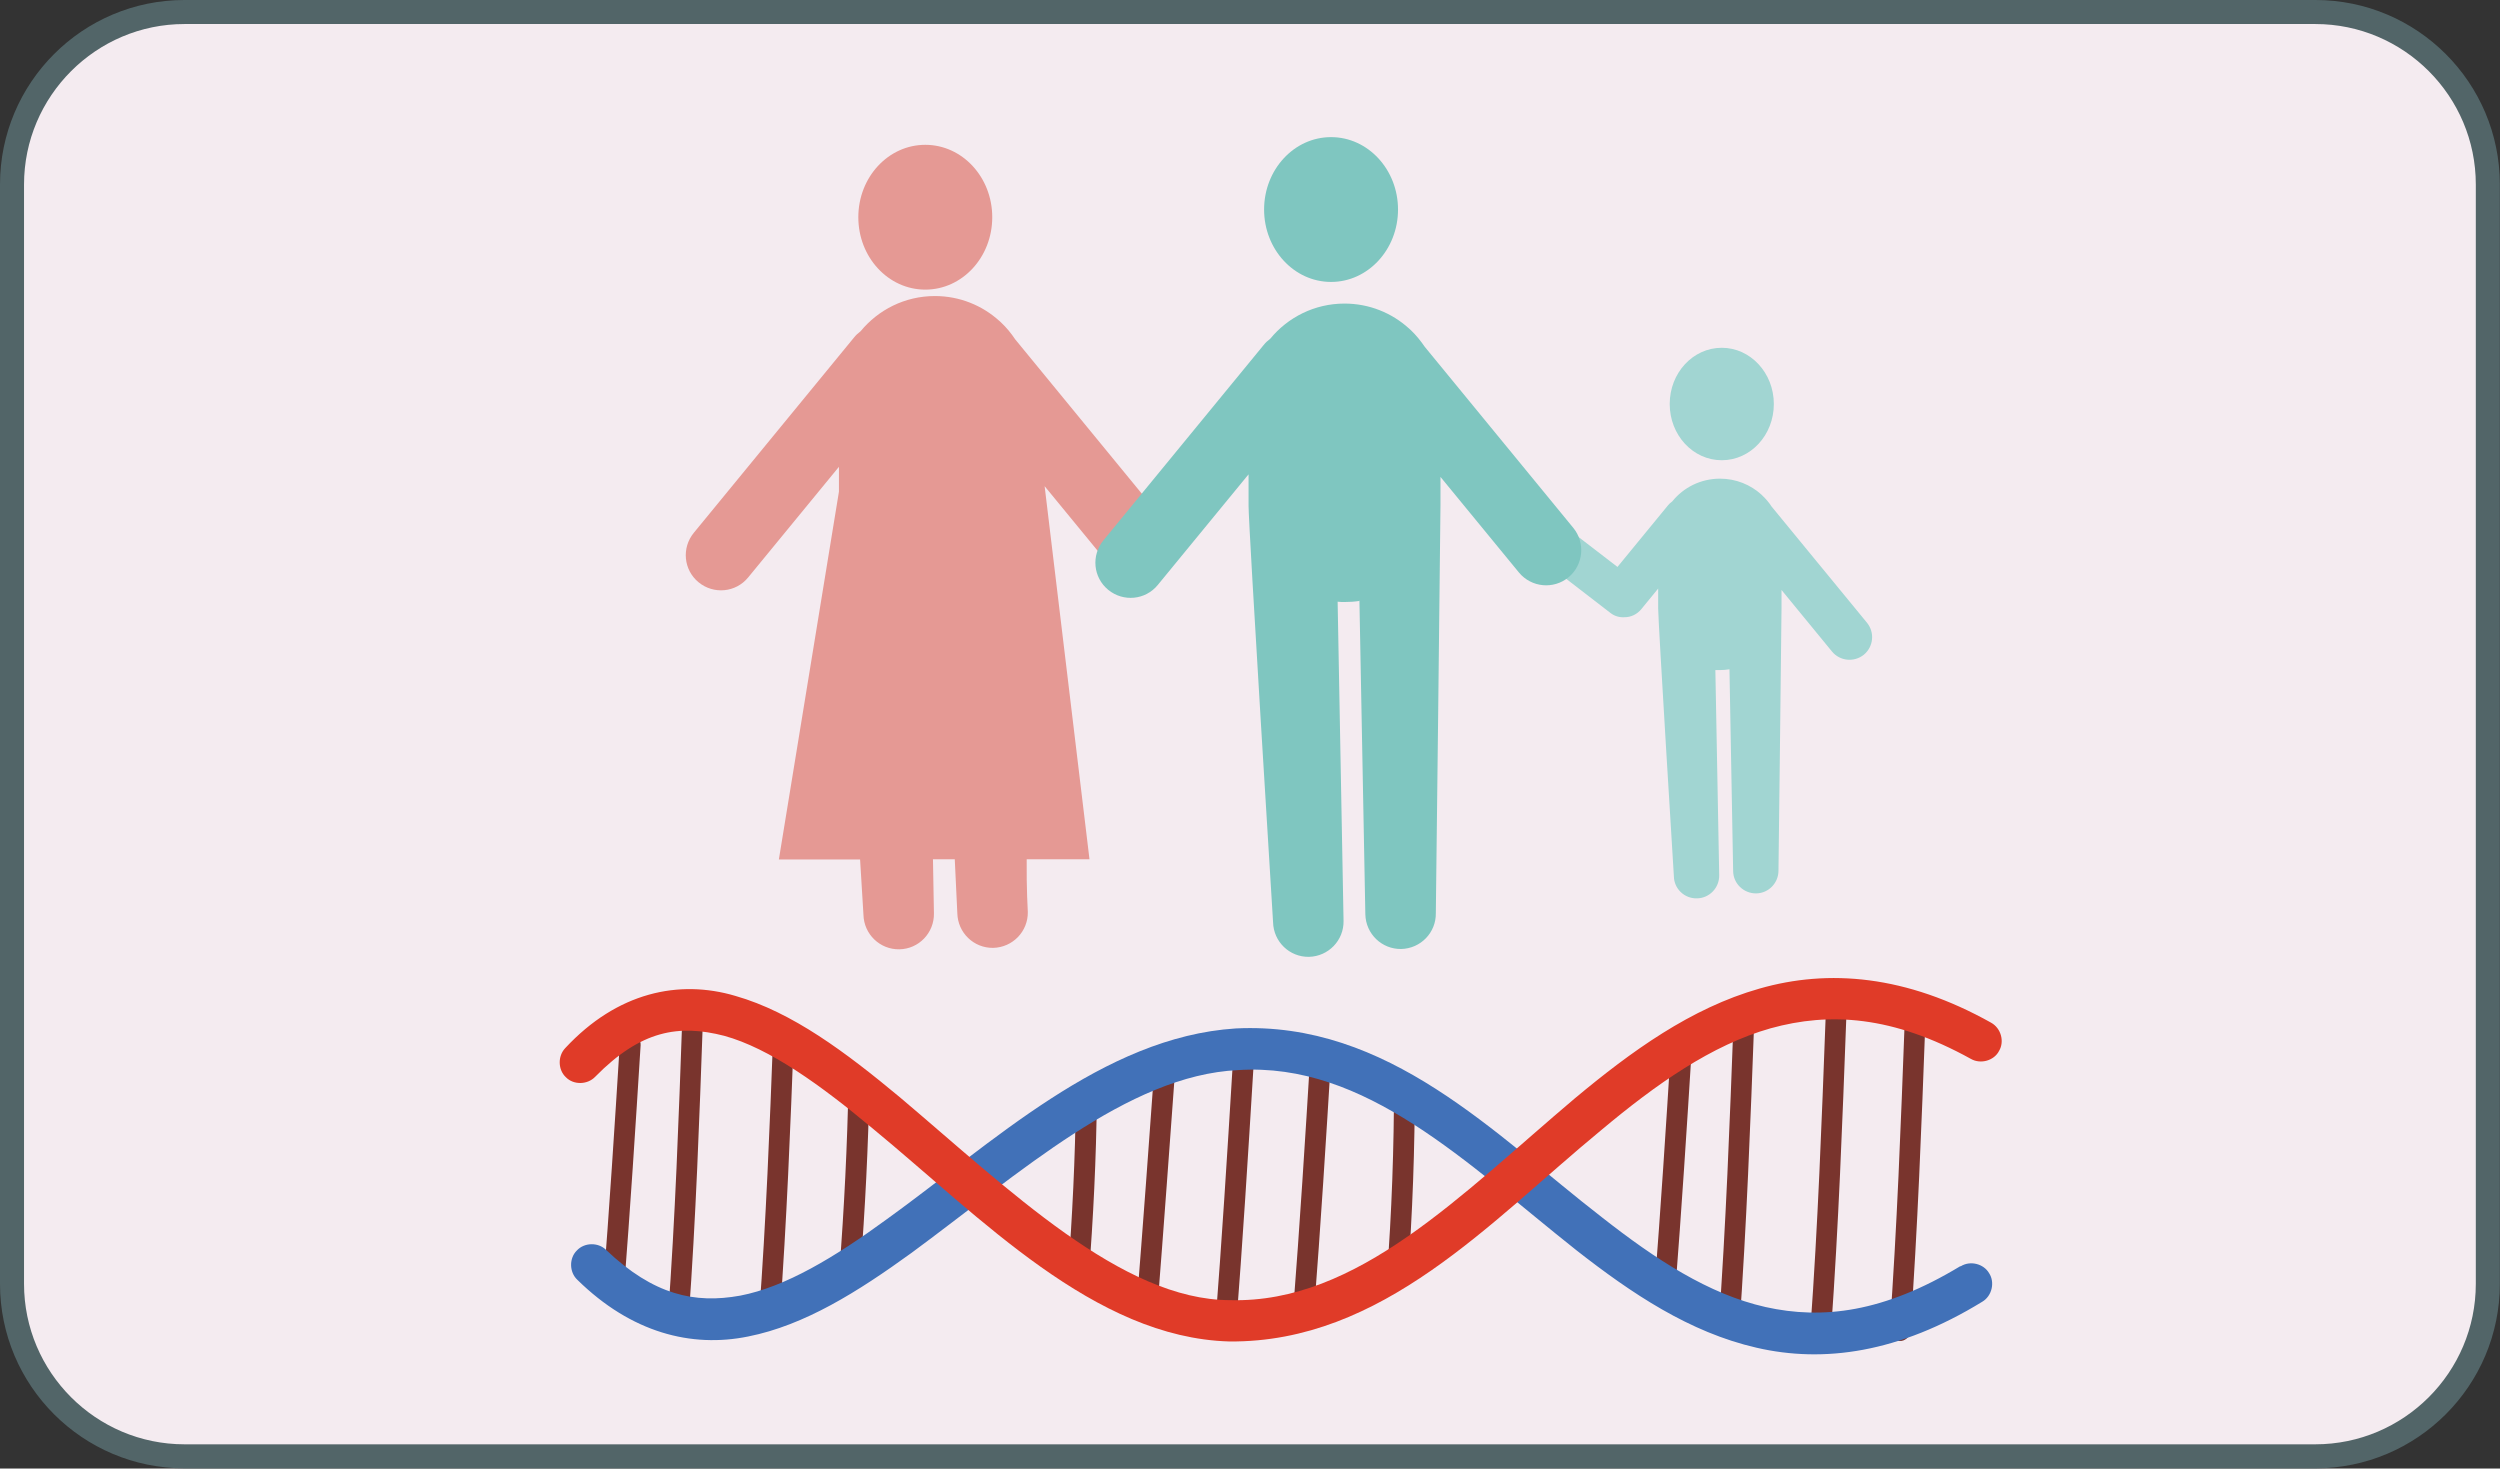 <?xml version="1.0" encoding="UTF-8"?>
<svg id="Layer_1" data-name="Layer 1" xmlns="http://www.w3.org/2000/svg" viewBox="0 0 156.06 91.67">
  <rect x="0" y="0" width="156.06" height="91.67" fill="#333333" stroke="none"/>
  <defs>
    <style>
      .cls-1 {
        fill: #a1d5d2;
      }

      .cls-1, .cls-2, .cls-3 {
        fill-rule: evenodd;
      }

      .cls-1, .cls-2, .cls-3, .cls-4, .cls-5, .cls-6, .cls-7, .cls-8 {
        stroke-width: 0px;
      }

      .cls-2 {
        fill: #7fc6c0;
      }

      .cls-3 {
        fill: #e59994;
      }

      .cls-4 {
        fill: #526568;
      }

      .cls-5 {
        fill: #79342d;
      }

      .cls-6 {
        fill: #4171b8;
      }

      .cls-7 {
        fill: #e03b28;
      }

      .cls-8 {
        fill: #f4ebf0;
      }
    </style>
  </defs>
  <g>
    <path class="cls-8" d="M11.52.75h133.01c5.95,0,10.77,4.83,10.77,10.77v68.62c0,5.95-4.83,10.77-10.77,10.77H11.53c-5.95,0-10.77-4.83-10.77-10.77V11.52C.75,5.58,5.58.75,11.52.75Z"/>
    <path class="cls-4" d="M144.53,1.5c5.53,0,10.02,4.5,10.02,10.02v68.62c0,5.53-4.5,10.02-10.02,10.02H11.52c-5.53,0-10.02-4.5-10.02-10.02V11.52C1.5,6,6,1.5,11.52,1.5h133.01M144.53,0H11.52C5.16,0,0,5.16,0,11.52v68.62c0,6.36,5.16,11.52,11.52,11.52h133.01c6.36,0,11.52-5.16,11.52-11.52V11.52c0-6.36-5.16-11.52-11.52-11.52h0Z"/>
  </g>
  <g>
    <path class="cls-3" d="M57.76,9.04c2.31,0,4.18,2.02,4.18,4.52s-1.87,4.52-4.18,4.52-4.18-2.02-4.18-4.52,1.87-4.52,4.18-4.52Z"/>
    <path class="cls-1" d="M107.48,21.71c1.79,0,3.25,1.57,3.25,3.51s-1.45,3.51-3.25,3.51-3.25-1.57-3.25-3.51,1.45-3.51,3.25-3.51Z"/>
    <path class="cls-1" d="M101.41,38.53c.4,0,.79-.18,1.06-.52l1.04-1.27v1.26c0,.83.98,16.7.98,16.7.01.78.66,1.4,1.44,1.38.78-.01,1.4-.66,1.39-1.44l-.24-12.81c.09,0,.19,0,.28,0,.21,0,.41-.02.6-.05l.23,12.6c.01.78.66,1.4,1.44,1.39s1.4-.66,1.39-1.44c0,0,.19-15.69.19-16.35v-1.15l3.15,3.84c.49.6,1.38.69,1.99.2.6-.5.69-1.38.2-1.99l-5.96-7.26c-.16-.25-.36-.48-.57-.68-.02-.02-.04-.04-.06-.06-.68-.62-1.59-1-2.59-1-1.2,0-2.28.55-2.98,1.42-.1.07-.19.15-.27.25l-3.15,3.84-2.94-2.26c-.55-.43-1.35-.32-1.78.23-.43.55-.32,1.35.23,1.78l4.06,3.13c.26.2.57.28.87.26Z"/>
    <path class="cls-3" d="M58.24,53.66l.06,3.36c.02,1.21-.94,2.22-2.16,2.24-1.21.02-2.21-.94-2.24-2.16,0,0-.08-1.35-.21-3.45h-5.07l3.75-22.96v-1.55l-5.67,6.91c-.77.94-2.15,1.07-3.09.3-.94-.77-1.07-2.15-.3-3.09l10-12.19c.12-.15.26-.28.41-.39,1.1-1.34,2.77-2.2,4.64-2.2,1.55,0,2.96.59,4.02,1.55.03.03.07.06.1.09.34.32.63.67.89,1.06l9.27,11.3c.77.94.63,2.32-.3,3.09-.94.77-2.32.63-3.09-.3l-4.04-4.92,2.8,23.29h-3.92c-.02,1.77.07,3.29.07,3.29.02,1.21-.94,2.21-2.16,2.24-1.21.02-2.21-.94-2.24-2.16l-.16-3.37h-1.37Z"/>
    <path class="cls-2" d="M83.09,8.56c2.31,0,4.18,2.03,4.18,4.52s-1.87,4.52-4.18,4.52-4.18-2.03-4.18-4.52,1.87-4.52,4.18-4.52Z"/>
    <path class="cls-2" d="M84.88,37.51c-.31.05-.62.07-.94.07-.15,0-.29,0-.44-.02l.37,19.93c.02,1.21-.94,2.21-2.16,2.24-1.21.02-2.21-.94-2.24-2.16,0,0-1.53-24.69-1.53-25.99v-1.97l-5.67,6.91c-.77.94-2.15,1.07-3.09.3-.94-.77-1.07-2.15-.3-3.09l10-12.19c.12-.15.26-.28.41-.39,1.1-1.34,2.77-2.2,4.64-2.2,1.55,0,2.96.59,4.02,1.55.03.03.07.06.1.09.34.32.63.68.89,1.06l9.27,11.3c.77.94.63,2.32-.3,3.09-.94.77-2.32.63-3.09-.3l-4.9-5.97v1.8c0,1.03-.29,25.43-.29,25.43.02,1.21-.94,2.21-2.16,2.24-1.21.02-2.21-.94-2.24-2.16l-.37-19.6Z"/>
  </g>
  <g>
    <path class="cls-5" d="M118.9,63.75c-.24,6.43-.48,12.86-.94,19.27-.03.35.26.68.6.69.34.03.67-.25.69-.6.46-6.43.7-12.88.94-19.31.02-.35-.28-.67-.62-.67-.34-.02-.66.27-.67.62Z"/>
    <path class="cls-5" d="M113.96,63.59c-.24,6.43-.48,12.86-.94,19.26-.03.35.26.68.6.69.34.03.67-.25.69-.6.46-6.44.7-12.88.94-19.31.02-.35-.28-.67-.62-.67-.34-.02-.66.27-.67.62Z"/>
    <path class="cls-5" d="M108.22,63.61c-.24,6.43-.48,12.86-.94,19.26-.03.35.26.68.6.69.34.03.67-.25.69-.6.46-6.44.7-12.88.94-19.31.02-.35-.28-.67-.62-.67-.34-.02-.66.27-.67.62Z"/>
    <path class="cls-5" d="M76.94,66.64c-.33,5.42-.67,10.83-1.09,16.24-.03.35.25.68.6.7.34.04.67-.24.7-.6.42-5.42.76-10.84,1.09-16.26.02-.35-.27-.67-.61-.69-.34-.03-.67.25-.69.61Z"/>
    <path class="cls-5" d="M81.81,65.62c-.33,5.42-.67,10.83-1.09,16.24-.03.35.25.68.6.7.34.04.67-.24.7-.6.42-5.42.76-10.84,1.09-16.26.02-.35-.27-.67-.61-.69-.34-.03-.67.25-.69.61Z"/>
    <path class="cls-5" d="M72.1,66.12c-.37,5.18-.75,10.36-1.16,15.54-.03.35.25.68.6.7.34.04.67-.24.7-.6.41-5.18.78-10.36,1.16-15.55.03-.35-.26-.68-.6-.69-.34-.03-.67.25-.69.6Z"/>
    <path class="cls-5" d="M87.02,67.6c0,4.04-.14,8.09-.45,12.11-.03.35.25.68.6.7.34.04.67-.24.7-.6.31-4.06.45-8.14.45-12.21,0-.35-.31-.66-.65-.65-.34,0-.65.29-.65.65Z"/>
    <path class="cls-5" d="M67.16,68.61c-.04,3.67-.22,7.34-.5,11.01-.03.35.25.68.6.7.34.04.67-.24.7-.6.29-3.69.47-7.39.51-11.1,0-.35-.3-.66-.64-.66-.34-.01-.65.29-.65.64Z"/>
    <path class="cls-5" d="M104.32,65.19c-.32,5.13-.65,10.25-1.05,15.37-.03.35.25.68.6.7.34.04.67-.24.7-.6.4-5.13.73-10.26,1.05-15.39.03-.35-.26-.67-.61-.69-.34-.03-.67.25-.69.61Z"/>
    <path class="cls-5" d="M52.97,67.59c-.08,3.9-.27,7.81-.57,11.7-.03.35.25.68.6.7.34.04.67-.24.7-.6.31-3.92.5-7.85.58-11.78.01-.35-.29-.66-.63-.66-.34-.02-.66.28-.66.63Z"/>
    <path class="cls-5" d="M48.27,64.5c-.22,5.85-.45,11.69-.88,17.52-.03.35.26.68.6.69.34.03.67-.25.69-.6.43-5.85.66-11.71.88-17.56.02-.35-.28-.67-.62-.67-.34-.02-.66.27-.67.62Z"/>
    <path class="cls-5" d="M42.59,63.6c-.22,6.2-.44,12.4-.89,18.57-.03.35.26.68.6.69.34.03.67-.25.69-.6.45-6.21.67-12.42.89-18.62.02-.35-.28-.67-.62-.67-.34-.02-.66.27-.67.63Z"/>
    <path class="cls-5" d="M38.69,65.17c-.32,5.13-.65,10.25-1.05,15.37-.03.35.25.68.6.7.34.04.67-.24.7-.6.4-5.13.73-10.26,1.05-15.39.03-.35-.26-.67-.61-.69-.34-.03-.67.25-.69.61Z"/>
    <path class="cls-6" d="M122.37,79.04c-4.79,2.9-8.61,3.34-12.16,2.55-3.55-.8-6.87-2.98-10.21-5.6-6.69-5.17-13.33-12.27-22.87-11.79-8.3.54-15.24,7.21-21.76,11.9-3.24,2.37-6.34,4.24-9.17,4.78-2.83.51-5.39-.03-8.36-2.85-.5-.5-1.37-.47-1.83.03-.49.48-.48,1.35.03,1.83,3.37,3.31,7.12,4.26,10.66,3.54,3.53-.7,6.86-2.8,10.2-5.22,6.65-4.89,13.49-11.09,20.38-11.41,7.95-.52,14.25,5.8,21.13,11.25,3.44,2.69,7.05,5.12,11.24,6.08,4.19.97,8.89.32,14.09-2.87.61-.36.8-1.21.43-1.78-.34-.59-1.18-.81-1.78-.43Z"/>
    <path class="cls-7" d="M124.31,63.85c-5.33-2.99-10.18-3.37-14.47-2.14-4.29,1.22-8,3.91-11.54,6.86-7.06,5.96-13.56,12.81-21.51,12.59-6.77,0-13.85-6.95-20.6-12.65-3.4-2.83-6.74-5.33-10.28-6.34-3.53-1.05-7.38-.23-10.62,3.25-.49.51-.46,1.37.04,1.83.48.49,1.35.47,1.83-.04,2.85-2.9,5.21-3.28,8.05-2.55,2.83.78,6.01,3.06,9.32,5.83,6.68,5.5,13.77,13.01,22.21,13.25,9.57.08,16.3-7.5,23.21-13.19,3.44-2.88,6.9-5.32,10.58-6.36,3.68-1.02,7.62-.79,12.5,1.91.61.35,1.45.11,1.76-.5.35-.59.12-1.42-.5-1.76Z"/>
  </g>
</svg>